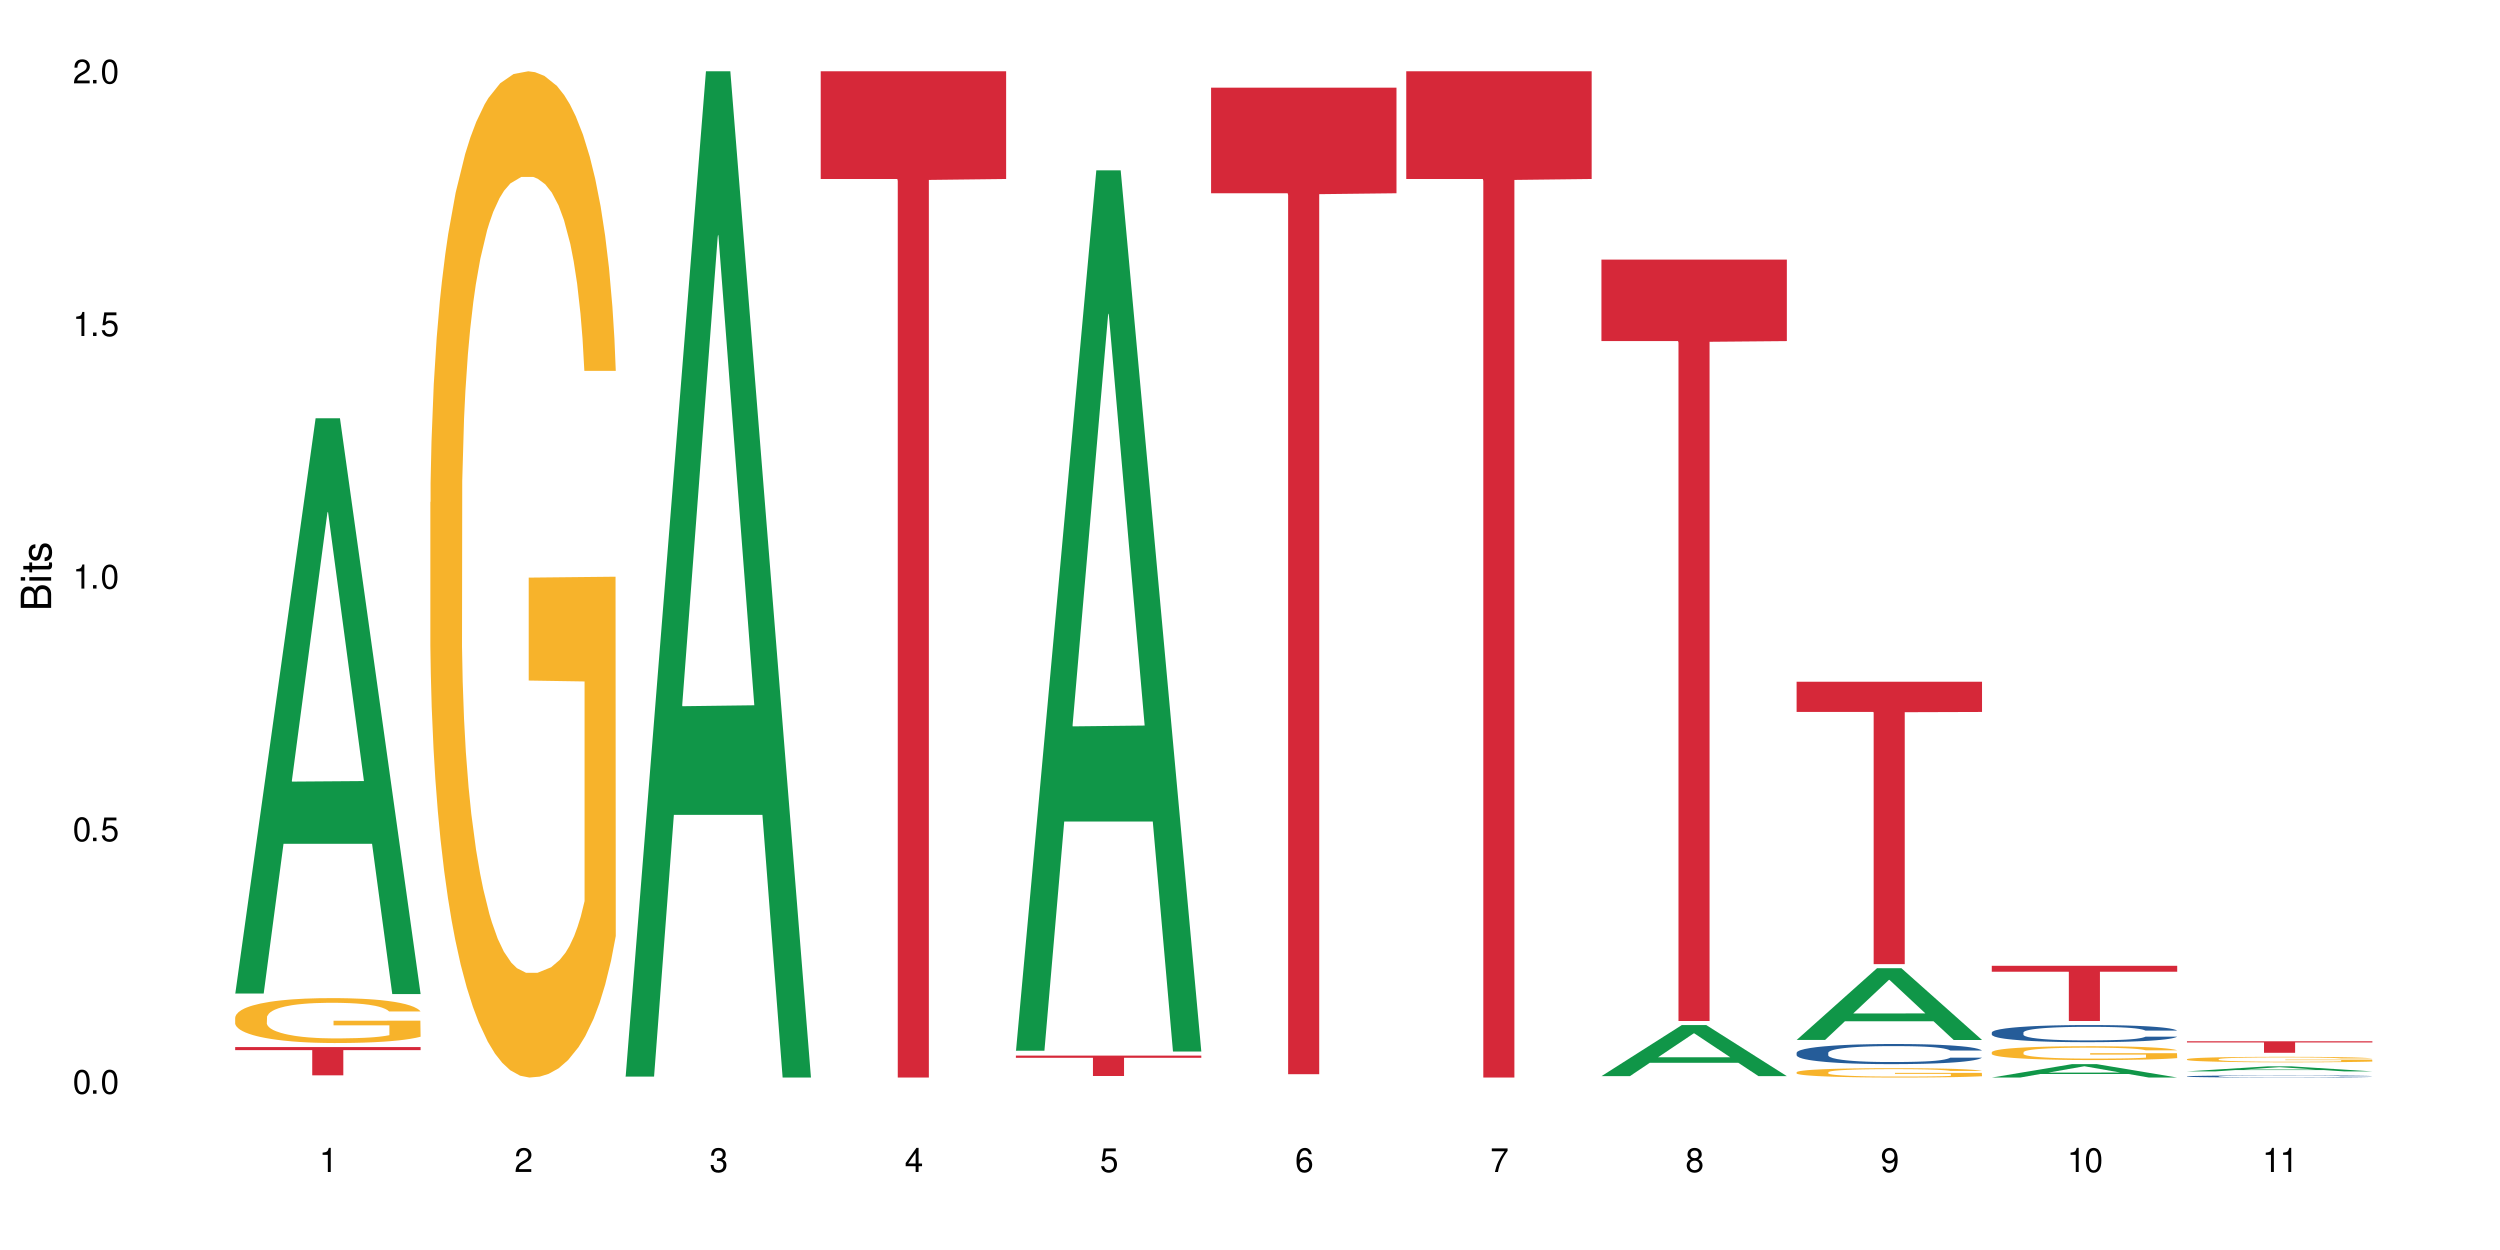 <?xml version="1.0" encoding="UTF-8"?>
<svg xmlns="http://www.w3.org/2000/svg" xmlns:xlink="http://www.w3.org/1999/xlink" width="720" height="360" viewBox="0 0 720 360">
<defs>
<g>
<g id="glyph-0-0">
</g>
<g id="glyph-0-1">
<path d="M 2.641 -6.938 C 2 -6.938 1.422 -6.656 1.078 -6.172 C 0.641 -5.562 0.406 -4.641 0.406 -3.359 C 0.406 -1.016 1.188 0.219 2.641 0.219 C 4.078 0.219 4.859 -1.016 4.859 -3.297 C 4.859 -4.641 4.656 -5.547 4.203 -6.172 C 3.844 -6.656 3.281 -6.938 2.641 -6.938 Z M 2.641 -6.188 C 3.547 -6.188 4 -5.25 4 -3.375 C 4 -1.406 3.562 -0.484 2.625 -0.484 C 1.734 -0.484 1.281 -1.438 1.281 -3.344 C 1.281 -5.25 1.734 -6.188 2.641 -6.188 Z M 2.641 -6.188 "/>
</g>
<g id="glyph-0-2">
<path d="M 1.828 -1 L 0.828 -1 L 0.828 0 L 1.828 0 Z M 1.828 -1 "/>
</g>
<g id="glyph-0-3">
<path d="M 4.562 -6.797 L 1.062 -6.797 L 0.547 -3.094 L 1.328 -3.094 C 1.719 -3.562 2.047 -3.734 2.578 -3.734 C 3.484 -3.734 4.062 -3.109 4.062 -2.094 C 4.062 -1.125 3.484 -0.531 2.578 -0.531 C 1.828 -0.531 1.375 -0.906 1.188 -1.672 L 0.328 -1.672 C 0.453 -1.109 0.547 -0.844 0.75 -0.594 C 1.125 -0.078 1.828 0.219 2.594 0.219 C 3.969 0.219 4.922 -0.781 4.922 -2.219 C 4.922 -3.562 4.031 -4.484 2.719 -4.484 C 2.25 -4.484 1.859 -4.359 1.469 -4.062 L 1.734 -5.969 L 4.562 -5.969 Z M 4.562 -6.797 "/>
</g>
<g id="glyph-0-4">
<path d="M 2.484 -4.938 L 2.484 0 L 3.328 0 L 3.328 -6.938 L 2.766 -6.938 C 2.469 -5.875 2.281 -5.734 0.984 -5.562 L 0.984 -4.938 Z M 2.484 -4.938 "/>
</g>
<g id="glyph-0-5">
<path d="M 4.859 -0.828 L 1.281 -0.828 C 1.359 -1.406 1.672 -1.781 2.5 -2.281 L 3.469 -2.828 C 4.406 -3.344 4.906 -4.062 4.906 -4.906 C 4.906 -5.484 4.672 -6.031 4.266 -6.406 C 3.859 -6.766 3.375 -6.938 2.719 -6.938 C 1.859 -6.938 1.219 -6.625 0.844 -6.031 C 0.609 -5.672 0.5 -5.234 0.484 -4.531 L 1.328 -4.531 C 1.359 -5.016 1.406 -5.281 1.531 -5.516 C 1.75 -5.938 2.188 -6.203 2.703 -6.203 C 3.469 -6.203 4.031 -5.641 4.031 -4.891 C 4.031 -4.344 3.719 -3.859 3.125 -3.516 L 2.234 -3 C 0.812 -2.172 0.406 -1.531 0.328 -0.016 L 4.859 -0.016 Z M 4.859 -0.828 "/>
</g>
<g id="glyph-0-6">
<path d="M 2.125 -3.188 L 2.578 -3.188 C 3.5 -3.188 3.984 -2.766 3.984 -1.922 C 3.984 -1.062 3.469 -0.531 2.594 -0.531 C 1.656 -0.531 1.203 -1 1.156 -2.016 L 0.312 -2.016 C 0.344 -1.453 0.438 -1.094 0.609 -0.781 C 0.953 -0.109 1.625 0.219 2.547 0.219 C 3.953 0.219 4.859 -0.625 4.859 -1.938 C 4.859 -2.828 4.516 -3.297 3.703 -3.594 C 4.344 -3.844 4.656 -4.328 4.656 -5.031 C 4.656 -6.219 3.875 -6.938 2.578 -6.938 C 1.203 -6.938 0.484 -6.172 0.453 -4.703 L 1.297 -4.703 C 1.312 -5.125 1.344 -5.359 1.453 -5.578 C 1.641 -5.969 2.062 -6.203 2.594 -6.203 C 3.344 -6.203 3.797 -5.75 3.797 -5 C 3.797 -4.516 3.609 -4.219 3.25 -4.047 C 3.016 -3.953 2.703 -3.922 2.125 -3.906 Z M 2.125 -3.188 "/>
</g>
<g id="glyph-0-7">
<path d="M 3.141 -1.672 L 3.141 0 L 3.984 0 L 3.984 -1.672 L 4.984 -1.672 L 4.984 -2.438 L 3.984 -2.438 L 3.984 -6.938 L 3.359 -6.938 L 0.266 -2.578 L 0.266 -1.672 Z M 3.141 -2.438 L 1 -2.438 L 3.141 -5.5 Z M 3.141 -2.438 "/>
</g>
<g id="glyph-0-8">
<path d="M 4.781 -5.125 C 4.609 -6.266 3.891 -6.938 2.844 -6.938 C 2.094 -6.938 1.422 -6.578 1.031 -5.953 C 0.594 -5.266 0.406 -4.422 0.406 -3.172 C 0.406 -2 0.578 -1.25 0.984 -0.641 C 1.359 -0.078 1.953 0.219 2.703 0.219 C 3.984 0.219 4.922 -0.75 4.922 -2.094 C 4.922 -3.375 4.062 -4.281 2.844 -4.281 C 2.172 -4.281 1.641 -4.031 1.281 -3.516 C 1.281 -5.234 1.828 -6.188 2.797 -6.188 C 3.391 -6.188 3.797 -5.797 3.938 -5.125 Z M 2.734 -3.531 C 3.547 -3.531 4.062 -2.953 4.062 -2.031 C 4.062 -1.156 3.484 -0.531 2.703 -0.531 C 1.922 -0.531 1.328 -1.188 1.328 -2.078 C 1.328 -2.938 1.906 -3.531 2.734 -3.531 Z M 2.734 -3.531 "/>
</g>
<g id="glyph-0-9">
<path d="M 4.984 -6.797 L 0.438 -6.797 L 0.438 -5.969 L 4.109 -5.969 C 2.5 -3.656 1.828 -2.234 1.328 0 L 2.219 0 C 2.594 -2.172 3.453 -4.047 4.984 -6.094 Z M 4.984 -6.797 "/>
</g>
<g id="glyph-0-10">
<path d="M 3.75 -3.656 C 4.469 -4.094 4.688 -4.438 4.688 -5.078 C 4.688 -6.172 3.844 -6.938 2.641 -6.938 C 1.438 -6.938 0.594 -6.172 0.594 -5.094 C 0.594 -4.438 0.812 -4.094 1.516 -3.656 C 0.734 -3.266 0.359 -2.703 0.359 -1.922 C 0.359 -0.656 1.281 0.219 2.641 0.219 C 3.984 0.219 4.922 -0.656 4.922 -1.922 C 4.922 -2.703 4.531 -3.266 3.75 -3.656 Z M 2.641 -6.188 C 3.359 -6.188 3.812 -5.75 3.812 -5.062 C 3.812 -4.406 3.344 -3.984 2.641 -3.984 C 1.922 -3.984 1.453 -4.406 1.453 -5.078 C 1.453 -5.75 1.922 -6.188 2.641 -6.188 Z M 2.641 -3.266 C 3.484 -3.266 4.062 -2.719 4.062 -1.906 C 4.062 -1.078 3.484 -0.531 2.625 -0.531 C 1.797 -0.531 1.219 -1.094 1.219 -1.906 C 1.219 -2.719 1.781 -3.266 2.641 -3.266 Z M 2.641 -3.266 "/>
</g>
<g id="glyph-0-11">
<path d="M 0.516 -1.578 C 0.672 -0.453 1.406 0.219 2.438 0.219 C 3.188 0.219 3.859 -0.141 4.266 -0.766 C 4.688 -1.453 4.891 -2.297 4.891 -3.547 C 4.891 -4.719 4.703 -5.453 4.312 -6.078 C 3.938 -6.641 3.344 -6.938 2.594 -6.938 C 1.297 -6.938 0.359 -5.969 0.359 -4.625 C 0.359 -3.344 1.234 -2.453 2.453 -2.453 C 3.094 -2.453 3.578 -2.672 4.016 -3.203 C 4 -1.484 3.469 -0.531 2.5 -0.531 C 1.906 -0.531 1.484 -0.906 1.359 -1.578 Z M 2.578 -6.203 C 3.375 -6.203 3.969 -5.531 3.969 -4.641 C 3.969 -3.797 3.391 -3.188 2.547 -3.188 C 1.734 -3.188 1.234 -3.766 1.234 -4.688 C 1.234 -5.562 1.797 -6.203 2.578 -6.203 Z M 2.578 -6.203 "/>
</g>
<g id="glyph-1-0">
</g>
<g id="glyph-1-1">
<path d="M 0 -0.953 L 0 -4.891 C 0 -5.719 -0.234 -6.344 -0.734 -6.797 C -1.188 -7.234 -1.812 -7.469 -2.5 -7.469 C -3.547 -7.469 -4.188 -7 -4.625 -5.875 C -4.984 -6.688 -5.625 -7.094 -6.531 -7.094 C -7.172 -7.094 -7.734 -6.859 -8.141 -6.391 C -8.562 -5.922 -8.75 -5.344 -8.75 -4.5 L -8.75 -0.953 Z M -4.984 -2.062 L -7.766 -2.062 L -7.766 -4.219 C -7.766 -4.844 -7.688 -5.203 -7.453 -5.5 C -7.219 -5.812 -6.859 -5.969 -6.375 -5.969 C -5.891 -5.969 -5.531 -5.812 -5.297 -5.5 C -5.062 -5.203 -4.984 -4.844 -4.984 -4.219 Z M -0.984 -2.062 L -4 -2.062 L -4 -4.781 C -4 -5.766 -3.438 -6.359 -2.484 -6.359 C -1.547 -6.359 -0.984 -5.766 -0.984 -4.781 Z M -0.984 -2.062 "/>
</g>
<g id="glyph-1-2">
<path d="M -6.281 -1.797 L -6.281 -0.797 L 0 -0.797 L 0 -1.797 Z M -8.75 -1.797 L -8.75 -0.797 L -7.484 -0.797 L -7.484 -1.797 Z M -8.75 -1.797 "/>
</g>
<g id="glyph-1-3">
<path d="M -6.281 -3.047 L -6.281 -2.016 L -8.016 -2.016 L -8.016 -1.016 L -6.281 -1.016 L -6.281 -0.172 L -5.469 -0.172 L -5.469 -1.016 L -0.719 -1.016 C -0.078 -1.016 0.281 -1.453 0.281 -2.234 C 0.281 -2.5 0.25 -2.719 0.188 -3.047 L -0.641 -3.047 C -0.609 -2.906 -0.594 -2.766 -0.594 -2.562 C -0.594 -2.141 -0.719 -2.016 -1.156 -2.016 L -5.469 -2.016 L -5.469 -3.047 Z M -6.281 -3.047 "/>
</g>
<g id="glyph-1-4">
<path d="M -4.531 -5.25 C -5.766 -5.25 -6.469 -4.422 -6.469 -2.969 C -6.469 -1.516 -5.719 -0.562 -4.547 -0.562 C -3.562 -0.562 -3.094 -1.062 -2.734 -2.562 L -2.516 -3.484 C -2.344 -4.188 -2.094 -4.469 -1.641 -4.469 C -1.047 -4.469 -0.641 -3.875 -0.641 -3 C -0.641 -2.453 -0.797 -2 -1.062 -1.75 C -1.25 -1.594 -1.422 -1.531 -1.875 -1.469 L -1.875 -0.406 C -0.422 -0.453 0.281 -1.266 0.281 -2.922 C 0.281 -4.5 -0.5 -5.516 -1.719 -5.516 C -2.656 -5.516 -3.172 -4.984 -3.469 -3.734 L -3.703 -2.766 C -3.891 -1.953 -4.156 -1.609 -4.594 -1.609 C -5.188 -1.609 -5.547 -2.125 -5.547 -2.938 C -5.547 -3.75 -5.203 -4.172 -4.531 -4.203 Z M -4.531 -5.25 "/>
</g>
</g>
</defs>
<rect x="-72" y="-36" width="864" height="432" fill="rgb(100%, 100%, 100%)" fill-opacity="1"/>
<path fill-rule="nonzero" fill="rgb(6.275%, 58.824%, 28.235%)" fill-opacity="1" d="M 67.73 286.137 L 67.789 285.98 L 90.895 120.469 L 97.91 120.469 L 121.133 286.293 L 112.973 286.293 L 107.152 243.008 L 81.652 243.008 L 75.945 286.137 L 67.73 286.137 L 84.105 225.102 L 104.816 224.945 L 94.488 147.562 L 94.375 147.406 L 94.262 147.871 L 84.047 224.945 L 84.105 225.102 Z M 67.73 286.137 "/>
<path fill-rule="nonzero" fill="rgb(96.863%, 70.196%, 16.863%)" fill-opacity="1" d="M 67.73 293 L 67.797 292.988 L 67.797 292.75 L 68.055 292.219 L 68.707 291.488 L 69.555 290.883 L 70.465 290.41 L 71.051 290.164 L 72.027 289.809 L 72.875 289.551 L 75.023 289.016 L 77.762 288.52 L 79.258 288.309 L 80.949 288.109 L 83.359 287.883 L 84.469 287.801 L 87.855 287.609 L 91.695 287.492 L 95.93 287.457 L 97.883 287.469 L 100.555 287.516 L 104.199 287.648 L 106.285 287.766 L 107.91 287.883 L 109.605 288.035 L 111.688 288.273 L 113.645 288.555 L 115.207 288.84 L 116.77 289.195 L 118.07 289.574 L 119.18 289.988 L 120.156 290.484 L 120.742 290.895 L 121.133 291.309 L 112.078 291.309 L 111.559 290.895 L 110.973 290.578 L 109.996 290.188 L 109.02 289.902 L 108.043 289.68 L 106.219 289.371 L 104.656 289.184 L 102.703 289.016 L 100.812 288.91 L 98.664 288.84 L 97.363 288.816 L 93.91 288.816 L 90.785 288.898 L 88.961 288.992 L 87.66 289.09 L 85.836 289.266 L 84.727 289.406 L 84.078 289.5 L 82.125 289.867 L 80.82 290.199 L 80.105 290.422 L 79.191 290.777 L 78.543 291.098 L 77.824 291.57 L 77.434 291.926 L 76.914 292.727 L 76.848 294.855 L 77.043 295.305 L 77.434 295.789 L 77.957 296.215 L 78.738 296.664 L 79.52 297.004 L 80.887 297.465 L 82.059 297.773 L 82.969 297.973 L 84.727 298.293 L 85.445 298.398 L 87.137 298.613 L 88.895 298.777 L 91.047 298.918 L 92.672 298.992 L 95.277 299.051 L 98.598 299.051 L 102.508 298.977 L 104.98 298.883 L 106.676 298.789 L 107.781 298.707 L 109.148 298.578 L 110.125 298.457 L 111.039 298.328 L 112.145 298.129 L 112.145 295.305 L 96.059 295.293 L 96.059 293.969 L 121.066 293.957 L 121.133 298.578 L 119.766 298.895 L 118.07 299.203 L 116.441 299.438 L 114.75 299.641 L 112.34 299.863 L 110.387 300.008 L 107.391 300.172 L 104.656 300.277 L 101.789 300.348 L 99.25 300.383 L 96.254 300.395 L 93.586 300.371 L 90.719 300.301 L 88.441 300.207 L 86.355 300.09 L 84.273 299.938 L 81.668 299.688 L 79.973 299.488 L 78.215 299.238 L 76.457 298.941 L 74.895 298.625 L 73.852 298.375 L 72.812 298.094 L 71.703 297.738 L 70.66 297.336 L 69.879 296.969 L 69.164 296.555 L 68.645 296.168 L 68.121 295.633 L 67.859 295.211 L 67.73 294.844 Z M 67.73 293 "/>
<path fill-rule="nonzero" fill="rgb(83.922%, 15.686%, 22.353%)" fill-opacity="1" d="M 67.73 301.559 L 121.133 301.559 L 121.133 302.43 L 98.875 302.438 L 98.875 309.691 L 89.922 309.691 L 89.922 302.445 L 89.793 302.43 L 67.73 302.43 Z M 67.73 301.559 "/>
<path fill-rule="nonzero" fill="rgb(96.863%, 70.196%, 16.863%)" fill-opacity="1" d="M 123.941 144.652 L 124.008 144.387 L 124.008 139.094 L 124.27 127.184 L 124.918 110.777 L 125.766 97.277 L 126.676 86.691 L 127.266 81.133 L 128.242 73.195 L 129.086 67.371 L 131.234 55.461 L 133.973 44.348 L 135.469 39.582 L 137.164 35.082 L 139.57 30.055 L 140.68 28.203 L 144.066 23.965 L 147.906 21.32 L 152.141 20.527 L 154.094 20.789 L 156.766 21.848 L 160.41 24.762 L 162.496 27.406 L 164.125 30.055 L 165.816 33.496 L 167.902 38.789 L 169.855 45.141 L 171.418 51.492 L 172.98 59.43 L 174.281 67.902 L 175.391 77.164 L 176.367 88.281 L 176.953 97.543 L 177.344 106.805 L 168.293 106.805 L 167.77 97.543 L 167.184 90.398 L 166.207 81.664 L 165.23 75.312 L 164.254 70.281 L 162.43 63.402 L 160.867 59.168 L 158.914 55.461 L 157.023 53.078 L 154.875 51.492 L 153.574 50.961 L 150.121 50.961 L 146.996 52.816 L 145.172 54.934 L 143.871 57.051 L 142.047 61.02 L 140.941 64.195 L 140.289 66.312 L 138.336 74.516 L 137.031 81.93 L 136.316 86.957 L 135.402 94.898 L 134.754 102.043 L 134.035 112.629 L 133.645 120.57 L 133.125 138.566 L 133.059 186.207 L 133.254 196.262 L 133.645 207.113 L 134.168 216.641 L 134.949 226.699 L 135.73 234.375 L 137.098 244.695 L 138.27 251.578 L 139.18 256.078 L 140.941 263.223 L 141.656 265.605 L 143.348 270.367 L 145.109 274.074 L 147.258 277.25 L 148.883 278.836 L 151.488 280.16 L 154.812 280.16 L 158.719 278.574 L 161.191 276.457 L 162.887 274.34 L 163.992 272.484 L 165.359 269.574 L 166.336 266.926 L 167.25 264.016 L 168.355 259.516 L 168.355 196.262 L 152.27 195.996 L 152.27 166.355 L 177.277 166.09 L 177.344 269.574 L 175.977 276.719 L 174.281 283.602 L 172.656 288.895 L 170.961 293.395 L 168.551 298.422 L 166.598 301.598 L 163.602 305.305 L 160.867 307.688 L 158 309.273 L 155.461 310.066 L 152.465 310.332 L 149.797 309.805 L 146.93 308.215 L 144.652 306.098 L 142.566 303.453 L 140.484 300.012 L 137.879 294.453 L 136.188 289.953 L 134.426 284.395 L 132.668 277.777 L 131.105 270.633 L 130.062 265.074 L 129.023 258.723 L 127.914 250.781 L 126.871 241.785 L 126.09 233.578 L 125.375 224.316 L 124.855 215.582 L 124.332 203.672 L 124.074 194.145 L 123.941 185.941 Z M 123.941 144.652 "/>
<path fill-rule="nonzero" fill="rgb(6.275%, 58.824%, 28.235%)" fill-opacity="1" d="M 180.152 310.059 L 180.211 309.789 L 203.316 20.527 L 210.336 20.527 L 233.555 310.332 L 225.395 310.332 L 219.578 234.684 L 194.074 234.684 L 188.371 310.059 L 180.152 310.059 L 196.527 203.391 L 217.238 203.117 L 206.91 67.875 L 206.797 67.602 L 206.684 68.418 L 196.473 203.117 L 196.527 203.391 Z M 180.152 310.059 "/>
<path fill-rule="nonzero" fill="rgb(83.922%, 15.686%, 22.353%)" fill-opacity="1" d="M 236.367 20.527 L 289.766 20.527 L 289.766 51.547 L 267.512 51.82 L 267.512 310.332 L 258.555 310.332 L 258.555 52.094 L 258.426 51.547 L 236.367 51.547 Z M 236.367 20.527 "/>
<path fill-rule="nonzero" fill="rgb(6.275%, 58.824%, 28.235%)" fill-opacity="1" d="M 292.578 302.609 L 292.633 302.371 L 315.738 49.062 L 322.758 49.062 L 345.977 302.848 L 337.82 302.848 L 332 236.602 L 306.496 236.602 L 300.793 302.609 L 292.578 302.609 L 308.949 209.195 L 329.66 208.957 L 319.336 90.523 L 319.219 90.285 L 319.105 91 L 308.895 208.957 L 308.949 209.195 Z M 292.578 302.609 "/>
<path fill-rule="nonzero" fill="rgb(83.922%, 15.686%, 22.353%)" fill-opacity="1" d="M 292.578 304.012 L 345.977 304.012 L 345.977 304.641 L 323.723 304.645 L 323.723 309.891 L 314.77 309.891 L 314.77 304.652 L 314.637 304.641 L 292.578 304.641 Z M 292.578 304.012 "/>
<path fill-rule="nonzero" fill="rgb(83.922%, 15.686%, 22.353%)" fill-opacity="1" d="M 348.789 25.242 L 402.188 25.242 L 402.188 55.656 L 379.934 55.922 L 379.934 309.371 L 370.98 309.371 L 370.98 56.188 L 370.848 55.656 L 348.789 55.656 Z M 348.789 25.242 "/>
<path fill-rule="nonzero" fill="rgb(83.922%, 15.686%, 22.353%)" fill-opacity="1" d="M 405 20.527 L 458.402 20.527 L 458.402 51.547 L 436.145 51.82 L 436.145 310.332 L 427.191 310.332 L 427.191 52.094 L 427.062 51.547 L 405 51.547 Z M 405 20.527 "/>
<path fill-rule="nonzero" fill="rgb(6.275%, 58.824%, 28.235%)" fill-opacity="1" d="M 461.211 309.922 L 461.27 309.906 L 484.375 295.211 L 491.391 295.211 L 514.613 309.934 L 506.453 309.934 L 500.633 306.09 L 475.133 306.09 L 469.426 309.922 L 461.211 309.922 L 477.586 304.5 L 498.297 304.488 L 487.969 297.617 L 487.855 297.602 L 487.742 297.645 L 477.527 304.488 L 477.586 304.5 Z M 461.211 309.922 "/>
<path fill-rule="nonzero" fill="rgb(83.922%, 15.686%, 22.353%)" fill-opacity="1" d="M 461.211 74.762 L 514.613 74.762 L 514.613 98.234 L 492.355 98.438 L 492.355 294.047 L 483.402 294.047 L 483.402 98.645 L 483.273 98.234 L 461.211 98.234 Z M 461.211 74.762 "/>
<path fill-rule="nonzero" fill="rgb(6.275%, 58.824%, 28.235%)" fill-opacity="1" d="M 517.422 299.492 L 517.48 299.473 L 540.586 278.84 L 547.602 278.84 L 570.824 299.512 L 562.664 299.512 L 556.848 294.117 L 531.344 294.117 L 525.637 299.492 L 517.422 299.492 L 533.797 291.883 L 554.508 291.863 L 544.18 282.219 L 544.066 282.199 L 543.953 282.258 L 533.738 291.863 L 533.797 291.883 Z M 517.422 299.492 "/>
<path fill-rule="nonzero" fill="rgb(14.51%, 36.078%, 60%)" fill-opacity="1" d="M 517.422 303.195 L 517.488 303.191 L 517.488 303.062 L 517.684 302.863 L 518.141 302.609 L 518.594 302.434 L 519.766 302.121 L 521.395 301.82 L 523.09 301.586 L 524.324 301.449 L 525.434 301.344 L 527.973 301.148 L 529.602 301.047 L 531.359 300.957 L 533.508 300.867 L 535.07 300.812 L 538.586 300.73 L 541.191 300.691 L 543.211 300.676 L 547.574 300.676 L 550.18 300.695 L 552.066 300.723 L 554.152 300.766 L 555.91 300.812 L 558.973 300.93 L 561.707 301.078 L 562.945 301.164 L 564.898 301.328 L 566.395 301.484 L 567.438 301.625 L 568.609 301.82 L 569.652 302.059 L 570.434 302.328 L 570.824 302.555 L 561.707 302.555 L 561.25 302.344 L 560.73 302.18 L 559.754 301.961 L 558.777 301.809 L 557.41 301.656 L 556.172 301.555 L 554.477 301.453 L 552.98 301.391 L 551.418 301.344 L 549.918 301.312 L 547.055 301.281 L 543.734 301.281 L 542.496 301.289 L 539.957 301.332 L 538.586 301.371 L 536.633 301.445 L 535.266 301.512 L 533.637 301.617 L 532.531 301.707 L 531.164 301.848 L 530.188 301.969 L 529.078 302.141 L 528.43 302.273 L 527.844 302.422 L 527.32 302.598 L 526.93 302.781 L 526.672 302.98 L 526.539 303.168 L 526.539 303.988 L 526.672 304.18 L 526.996 304.402 L 527.844 304.727 L 529.078 305.008 L 530.512 305.23 L 531.879 305.387 L 532.66 305.461 L 533.703 305.547 L 535.332 305.652 L 537.676 305.758 L 539.043 305.801 L 541.129 305.844 L 543.277 305.863 L 546.141 305.863 L 548.684 305.844 L 550.375 305.816 L 552.133 305.773 L 554.543 305.684 L 556.039 305.602 L 557.344 305.5 L 558.32 305.398 L 558.973 305.312 L 559.949 305.148 L 560.73 304.969 L 561.316 304.785 L 561.707 304.605 L 570.824 304.605 L 570.434 304.816 L 569.848 305.023 L 569.262 305.176 L 568.348 305.363 L 567.309 305.527 L 565.809 305.711 L 564.57 305.832 L 562.945 305.965 L 561.445 306.066 L 559.816 306.156 L 557.41 306.262 L 555.844 306.312 L 554.152 306.363 L 552.133 306.406 L 549.594 306.441 L 546.859 306.461 L 544.32 306.469 L 541.582 306.457 L 539.566 306.438 L 536.895 306.387 L 533.574 306.293 L 531.164 306.191 L 529.273 306.094 L 527.648 305.984 L 525.824 305.844 L 523.48 305.609 L 522.047 305.43 L 521.07 305.281 L 519.961 305.074 L 519.18 304.891 L 518.27 304.594 L 517.617 304.219 L 517.422 303.926 Z M 517.422 303.195 "/>
<path fill-rule="nonzero" fill="rgb(96.863%, 70.196%, 16.863%)" fill-opacity="1" d="M 517.422 308.789 L 517.488 308.785 L 517.488 308.738 L 517.75 308.625 L 518.398 308.473 L 519.246 308.348 L 520.156 308.25 L 520.742 308.195 L 521.723 308.121 L 522.566 308.07 L 524.715 307.957 L 527.453 307.855 L 528.949 307.809 L 530.645 307.766 L 533.051 307.719 L 534.16 307.703 L 537.547 307.664 L 541.387 307.641 L 545.621 307.633 L 547.574 307.633 L 550.246 307.645 L 553.891 307.672 L 555.977 307.695 L 557.605 307.719 L 559.297 307.754 L 561.379 307.801 L 563.336 307.859 L 564.898 307.922 L 566.461 307.996 L 567.762 308.074 L 568.871 308.16 L 569.848 308.262 L 570.434 308.348 L 570.824 308.438 L 561.773 308.438 L 561.25 308.348 L 560.664 308.281 L 559.688 308.203 L 558.711 308.141 L 557.734 308.094 L 555.91 308.031 L 554.348 307.992 L 552.395 307.957 L 550.504 307.934 L 548.355 307.922 L 547.055 307.914 L 543.602 307.914 L 540.477 307.934 L 538.652 307.953 L 537.352 307.973 L 535.527 308.008 L 534.418 308.039 L 533.77 308.059 L 531.816 308.137 L 530.512 308.203 L 529.797 308.25 L 528.883 308.324 L 528.234 308.391 L 527.516 308.488 L 527.125 308.562 L 526.605 308.73 L 526.539 309.176 L 526.734 309.27 L 527.125 309.371 L 527.648 309.461 L 528.43 309.555 L 529.211 309.625 L 530.578 309.723 L 531.75 309.785 L 532.66 309.828 L 534.418 309.895 L 535.137 309.914 L 536.828 309.961 L 538.586 309.996 L 540.738 310.023 L 542.363 310.039 L 544.969 310.051 L 548.293 310.051 L 552.199 310.035 L 554.672 310.016 L 556.367 309.996 L 557.473 309.98 L 558.84 309.953 L 559.816 309.93 L 560.73 309.902 L 561.836 309.859 L 561.836 309.27 L 545.75 309.266 L 545.75 308.992 L 570.758 308.988 L 570.824 309.953 L 569.457 310.02 L 567.762 310.082 L 566.137 310.133 L 564.441 310.176 L 562.031 310.223 L 560.078 310.25 L 557.082 310.285 L 554.348 310.309 L 551.48 310.324 L 548.941 310.328 L 545.945 310.332 L 543.277 310.328 L 540.41 310.312 L 538.133 310.293 L 536.047 310.27 L 533.965 310.234 L 531.359 310.184 L 529.664 310.141 L 527.906 310.09 L 526.148 310.027 L 524.586 309.961 L 523.543 309.91 L 522.504 309.852 L 521.395 309.777 L 520.352 309.695 L 519.57 309.617 L 518.855 309.531 L 518.336 309.449 L 517.812 309.34 L 517.555 309.25 L 517.422 309.172 Z M 517.422 308.789 "/>
<path fill-rule="nonzero" fill="rgb(83.922%, 15.686%, 22.353%)" fill-opacity="1" d="M 517.422 196.336 L 570.824 196.336 L 570.824 205.043 L 548.566 205.117 L 548.566 277.676 L 539.613 277.676 L 539.613 205.195 L 539.484 205.043 L 517.422 205.043 Z M 517.422 196.336 "/>
<path fill-rule="nonzero" fill="rgb(6.275%, 58.824%, 28.235%)" fill-opacity="1" d="M 573.633 310.328 L 573.691 310.324 L 596.797 306.461 L 603.816 306.461 L 627.035 310.332 L 618.875 310.332 L 613.059 309.32 L 587.555 309.32 L 581.852 310.328 L 573.633 310.328 L 590.008 308.902 L 610.719 308.898 L 600.391 307.094 L 600.277 307.09 L 600.164 307.102 L 589.953 308.898 L 590.008 308.902 Z M 573.633 310.328 "/>
<path fill-rule="nonzero" fill="rgb(14.51%, 36.078%, 60%)" fill-opacity="1" d="M 573.633 297.363 L 573.699 297.359 L 573.699 297.25 L 573.895 297.078 L 574.352 296.863 L 574.805 296.711 L 575.98 296.445 L 577.605 296.188 L 579.301 295.992 L 580.539 295.875 L 581.645 295.785 L 584.184 295.617 L 585.812 295.531 L 587.57 295.453 L 589.719 295.379 L 591.281 295.332 L 594.801 295.262 L 597.402 295.23 L 599.422 295.215 L 603.785 295.215 L 606.391 295.234 L 608.281 295.254 L 610.363 295.293 L 612.121 295.332 L 615.184 295.434 L 617.918 295.559 L 619.156 295.629 L 621.109 295.77 L 622.605 295.906 L 623.648 296.023 L 624.82 296.188 L 625.863 296.391 L 626.645 296.621 L 627.035 296.816 L 617.918 296.816 L 617.461 296.637 L 616.941 296.496 L 615.965 296.312 L 614.988 296.18 L 613.621 296.051 L 612.383 295.965 L 610.688 295.879 L 609.191 295.824 L 607.629 295.785 L 606.129 295.758 L 603.266 295.73 L 599.945 295.73 L 598.707 295.738 L 596.168 295.773 L 594.801 295.805 L 592.844 295.871 L 591.477 295.93 L 589.852 296.02 L 588.742 296.094 L 587.375 296.211 L 586.398 296.316 L 585.293 296.465 L 584.641 296.578 L 584.055 296.703 L 583.531 296.852 L 583.141 297.012 L 582.883 297.176 L 582.75 297.34 L 582.75 298.039 L 582.883 298.199 L 583.207 298.391 L 584.055 298.664 L 585.293 298.906 L 586.723 299.094 L 588.09 299.23 L 588.871 299.293 L 589.914 299.363 L 591.543 299.457 L 593.887 299.547 L 595.254 299.582 L 597.34 299.617 L 599.488 299.637 L 602.355 299.637 L 604.895 299.617 L 606.586 299.594 L 608.344 299.559 L 610.754 299.48 L 612.254 299.41 L 613.555 299.324 L 614.531 299.238 L 615.184 299.168 L 616.16 299.027 L 616.941 298.875 L 617.527 298.715 L 617.918 298.562 L 627.035 298.562 L 626.645 298.742 L 626.059 298.918 L 625.473 299.051 L 624.559 299.207 L 623.52 299.348 L 622.02 299.504 L 620.785 299.609 L 619.156 299.723 L 617.656 299.809 L 616.031 299.883 L 613.621 299.973 L 612.059 300.02 L 610.363 300.059 L 608.344 300.094 L 605.805 300.129 L 603.07 300.145 L 600.531 300.148 L 597.793 300.141 L 595.777 300.121 L 593.105 300.082 L 589.785 300 L 587.375 299.914 L 585.488 299.828 L 583.859 299.738 L 582.035 299.617 L 579.691 299.418 L 578.258 299.266 L 577.281 299.141 L 576.176 298.965 L 575.391 298.805 L 574.48 298.555 L 573.828 298.234 L 573.633 297.984 Z M 573.633 297.363 "/>
<path fill-rule="nonzero" fill="rgb(96.863%, 70.196%, 16.863%)" fill-opacity="1" d="M 573.633 303.02 L 573.699 303.016 L 573.699 302.941 L 573.961 302.781 L 574.609 302.555 L 575.457 302.367 L 576.371 302.223 L 576.957 302.148 L 577.934 302.039 L 578.777 301.957 L 580.93 301.793 L 583.664 301.641 L 585.16 301.574 L 586.855 301.512 L 589.266 301.445 L 590.371 301.418 L 593.758 301.359 L 597.598 301.324 L 601.832 301.312 L 603.785 301.316 L 606.457 301.332 L 610.102 301.371 L 612.188 301.406 L 613.816 301.445 L 615.508 301.492 L 617.594 301.566 L 619.547 301.652 L 621.109 301.738 L 622.672 301.848 L 623.973 301.965 L 625.082 302.094 L 626.059 302.246 L 626.645 302.371 L 627.035 302.5 L 617.984 302.5 L 617.461 302.371 L 616.875 302.273 L 615.898 302.152 L 614.922 302.066 L 613.945 301.996 L 612.121 301.902 L 610.559 301.844 L 608.605 301.793 L 606.715 301.762 L 604.566 301.738 L 603.266 301.73 L 599.812 301.73 L 596.688 301.758 L 594.863 301.785 L 593.562 301.816 L 591.738 301.871 L 590.633 301.914 L 589.98 301.941 L 588.027 302.055 L 586.723 302.156 L 586.008 302.227 L 585.098 302.336 L 584.445 302.434 L 583.727 302.578 L 583.336 302.688 L 582.816 302.938 L 582.75 303.59 L 582.945 303.73 L 583.336 303.879 L 583.859 304.008 L 584.641 304.148 L 585.422 304.254 L 586.789 304.395 L 587.961 304.488 L 588.871 304.551 L 590.633 304.648 L 591.348 304.684 L 593.039 304.746 L 594.801 304.797 L 596.949 304.844 L 598.578 304.863 L 601.18 304.883 L 604.504 304.883 L 608.41 304.859 L 610.883 304.832 L 612.578 304.801 L 613.684 304.777 L 615.051 304.738 L 616.031 304.699 L 616.941 304.66 L 618.047 304.598 L 618.047 303.73 L 601.961 303.727 L 601.961 303.316 L 626.969 303.312 L 627.035 304.738 L 625.668 304.836 L 623.973 304.93 L 622.348 305.004 L 620.652 305.062 L 618.242 305.133 L 616.289 305.176 L 613.293 305.227 L 610.559 305.262 L 607.695 305.281 L 605.152 305.293 L 602.156 305.297 L 599.488 305.289 L 596.621 305.27 L 594.344 305.238 L 592.258 305.203 L 590.176 305.156 L 587.57 305.078 L 585.879 305.016 L 584.117 304.941 L 582.359 304.848 L 580.797 304.75 L 579.754 304.676 L 578.715 304.586 L 577.605 304.477 L 576.566 304.355 L 575.785 304.242 L 575.066 304.113 L 574.547 303.996 L 574.023 303.832 L 573.766 303.699 L 573.633 303.586 Z M 573.633 303.02 "/>
<path fill-rule="nonzero" fill="rgb(83.922%, 15.686%, 22.353%)" fill-opacity="1" d="M 573.633 278.152 L 627.035 278.152 L 627.035 279.852 L 604.781 279.867 L 604.781 294.051 L 595.824 294.051 L 595.824 279.883 L 595.695 279.852 L 573.633 279.852 Z M 573.633 278.152 "/>
<path fill-rule="nonzero" fill="rgb(6.275%, 58.824%, 28.235%)" fill-opacity="1" d="M 629.848 308.559 L 629.902 308.555 L 653.008 307.113 L 660.027 307.113 L 683.246 308.559 L 675.09 308.559 L 669.27 308.18 L 643.766 308.18 L 638.062 308.559 L 629.848 308.559 L 646.219 308.023 L 666.93 308.023 L 656.602 307.348 L 656.488 307.348 L 656.375 307.352 L 646.164 308.023 L 646.219 308.023 Z M 629.848 308.559 "/>
<path fill-rule="nonzero" fill="rgb(14.51%, 36.078%, 60%)" fill-opacity="1" d="M 629.848 309.988 L 629.91 309.988 L 629.91 309.973 L 630.105 309.953 L 630.562 309.926 L 631.02 309.906 L 632.191 309.875 L 633.816 309.844 L 635.512 309.82 L 636.75 309.805 L 637.855 309.793 L 640.395 309.773 L 642.023 309.762 L 643.781 309.754 L 645.93 309.742 L 647.492 309.738 L 651.012 309.73 L 653.617 309.727 L 655.633 309.723 L 659.996 309.723 L 662.602 309.727 L 664.492 309.727 L 666.574 309.734 L 668.332 309.738 L 671.395 309.75 L 674.129 309.766 L 675.367 309.773 L 677.32 309.793 L 678.816 309.809 L 679.859 309.824 L 681.031 309.844 L 682.074 309.867 L 682.855 309.898 L 683.246 309.922 L 674.129 309.922 L 673.672 309.898 L 673.152 309.883 L 672.176 309.859 L 671.199 309.844 L 669.832 309.824 L 668.594 309.816 L 666.902 309.805 L 665.402 309.797 L 663.84 309.793 L 662.344 309.789 L 659.477 309.785 L 656.156 309.785 L 654.918 309.789 L 652.379 309.793 L 651.012 309.797 L 649.059 309.805 L 647.688 309.812 L 646.062 309.82 L 644.953 309.832 L 643.586 309.848 L 642.609 309.859 L 641.504 309.879 L 640.852 309.891 L 640.266 309.906 L 639.746 309.926 L 639.355 309.945 L 639.094 309.965 L 638.965 309.984 L 638.965 310.07 L 639.094 310.09 L 639.418 310.113 L 640.266 310.148 L 641.504 310.18 L 642.934 310.203 L 644.305 310.219 L 645.086 310.227 L 646.125 310.234 L 647.754 310.246 L 650.098 310.258 L 651.465 310.262 L 653.551 310.266 L 655.699 310.27 L 658.566 310.27 L 661.105 310.266 L 662.797 310.266 L 664.555 310.258 L 666.965 310.25 L 668.465 310.242 L 669.766 310.23 L 670.742 310.219 L 671.395 310.211 L 672.371 310.195 L 673.152 310.176 L 673.738 310.156 L 674.129 310.137 L 683.246 310.137 L 682.855 310.16 L 682.27 310.18 L 681.684 310.195 L 680.773 310.215 L 679.73 310.234 L 678.23 310.254 L 676.996 310.266 L 675.367 310.281 L 673.867 310.289 L 672.242 310.301 L 669.832 310.312 L 668.27 310.316 L 666.574 310.32 L 664.555 310.324 L 662.016 310.328 L 659.281 310.332 L 654.008 310.332 L 651.988 310.328 L 649.316 310.324 L 645.996 310.312 L 643.586 310.305 L 641.699 310.293 L 640.07 310.281 L 638.246 310.266 L 635.902 310.242 L 634.469 310.223 L 633.492 310.207 L 632.387 310.188 L 631.605 310.168 L 630.691 310.137 L 630.043 310.094 L 629.848 310.066 Z M 629.848 309.988 "/>
<path fill-rule="nonzero" fill="rgb(96.863%, 70.196%, 16.863%)" fill-opacity="1" d="M 629.848 305.043 L 629.91 305.039 L 629.91 305.012 L 630.172 304.945 L 630.824 304.855 L 631.668 304.785 L 632.582 304.727 L 633.168 304.695 L 634.145 304.652 L 634.992 304.621 L 637.141 304.555 L 639.875 304.492 L 641.371 304.469 L 643.066 304.445 L 645.477 304.418 L 646.582 304.406 L 649.969 304.383 L 653.812 304.367 L 658.043 304.363 L 659.996 304.367 L 662.668 304.371 L 666.316 304.387 L 668.398 304.402 L 670.027 304.418 L 671.719 304.434 L 673.805 304.465 L 675.758 304.5 L 677.32 304.531 L 678.883 304.578 L 680.188 304.621 L 681.293 304.672 L 682.27 304.734 L 682.855 304.785 L 683.246 304.836 L 674.195 304.836 L 673.672 304.785 L 673.086 304.746 L 672.109 304.699 L 671.133 304.664 L 670.156 304.637 L 668.332 304.598 L 666.77 304.574 L 664.816 304.555 L 662.93 304.543 L 660.777 304.531 L 656.023 304.531 L 652.898 304.539 L 651.074 304.551 L 649.773 304.562 L 647.949 304.586 L 646.844 304.602 L 646.191 304.613 L 644.238 304.66 L 642.934 304.699 L 642.219 304.727 L 641.309 304.77 L 640.656 304.809 L 639.941 304.867 L 639.551 304.91 L 639.027 305.008 L 638.965 305.27 L 639.16 305.324 L 639.551 305.383 L 640.07 305.438 L 640.852 305.492 L 641.633 305.531 L 643 305.59 L 644.172 305.625 L 645.086 305.652 L 646.844 305.691 L 647.559 305.703 L 649.254 305.73 L 651.012 305.75 L 653.16 305.766 L 654.789 305.777 L 657.395 305.781 L 660.715 305.781 L 664.621 305.773 L 667.098 305.762 L 668.789 305.75 L 669.895 305.742 L 671.266 305.727 L 672.242 305.711 L 673.152 305.695 L 674.258 305.672 L 674.258 305.324 L 658.176 305.324 L 658.176 305.16 L 683.18 305.16 L 683.246 305.727 L 681.879 305.766 L 680.188 305.801 L 678.559 305.832 L 676.863 305.855 L 674.453 305.883 L 672.5 305.898 L 669.504 305.922 L 666.77 305.934 L 663.906 305.941 L 661.367 305.945 L 658.371 305.949 L 655.699 305.945 L 652.836 305.938 L 650.555 305.926 L 648.473 305.91 L 646.387 305.891 L 643.781 305.859 L 642.09 305.836 L 640.332 305.805 L 638.57 305.77 L 637.008 305.73 L 635.969 305.699 L 634.926 305.664 L 633.816 305.621 L 632.777 305.574 L 631.996 305.527 L 631.277 305.477 L 630.758 305.43 L 630.238 305.363 L 629.977 305.312 L 629.848 305.27 Z M 629.848 305.043 "/>
<path fill-rule="nonzero" fill="rgb(83.922%, 15.686%, 22.353%)" fill-opacity="1" d="M 629.848 299.883 L 683.246 299.883 L 683.246 300.238 L 660.992 300.238 L 660.992 303.199 L 652.035 303.199 L 652.035 300.242 L 651.906 300.238 L 629.848 300.238 Z M 629.848 299.883 "/>
<g fill="rgb(0%, 0%, 0%)" fill-opacity="1">
<use xlink:href="#glyph-0-1" x="20.965" y="314.993"/>
<use xlink:href="#glyph-0-2" x="25.965" y="314.993"/>
<use xlink:href="#glyph-0-1" x="28.965" y="314.993"/>
</g>
<g fill="rgb(0%, 0%, 0%)" fill-opacity="1">
<use xlink:href="#glyph-0-1" x="20.965" y="242.251"/>
<use xlink:href="#glyph-0-2" x="25.965" y="242.251"/>
<use xlink:href="#glyph-0-3" x="28.965" y="242.251"/>
</g>
<g fill="rgb(0%, 0%, 0%)" fill-opacity="1">
<use xlink:href="#glyph-0-4" x="20.965" y="169.509"/>
<use xlink:href="#glyph-0-2" x="25.965" y="169.509"/>
<use xlink:href="#glyph-0-1" x="28.965" y="169.509"/>
</g>
<g fill="rgb(0%, 0%, 0%)" fill-opacity="1">
<use xlink:href="#glyph-0-4" x="20.965" y="96.767"/>
<use xlink:href="#glyph-0-2" x="25.965" y="96.767"/>
<use xlink:href="#glyph-0-3" x="28.965" y="96.767"/>
</g>
<g fill="rgb(0%, 0%, 0%)" fill-opacity="1">
<use xlink:href="#glyph-0-5" x="20.965" y="24.024"/>
<use xlink:href="#glyph-0-2" x="25.965" y="24.024"/>
<use xlink:href="#glyph-0-1" x="28.965" y="24.024"/>
</g>
<g fill="rgb(0%, 0%, 0%)" fill-opacity="1">
<use xlink:href="#glyph-0-4" x="91.93" y="337.532"/>
</g>
<g fill="rgb(0%, 0%, 0%)" fill-opacity="1">
<use xlink:href="#glyph-0-5" x="148.145" y="337.532"/>
</g>
<g fill="rgb(0%, 0%, 0%)" fill-opacity="1">
<use xlink:href="#glyph-0-6" x="204.355" y="337.532"/>
</g>
<g fill="rgb(0%, 0%, 0%)" fill-opacity="1">
<use xlink:href="#glyph-0-7" x="260.566" y="337.532"/>
</g>
<g fill="rgb(0%, 0%, 0%)" fill-opacity="1">
<use xlink:href="#glyph-0-3" x="316.777" y="337.532"/>
</g>
<g fill="rgb(0%, 0%, 0%)" fill-opacity="1">
<use xlink:href="#glyph-0-8" x="372.988" y="337.532"/>
</g>
<g fill="rgb(0%, 0%, 0%)" fill-opacity="1">
<use xlink:href="#glyph-0-9" x="429.199" y="337.532"/>
</g>
<g fill="rgb(0%, 0%, 0%)" fill-opacity="1">
<use xlink:href="#glyph-0-10" x="485.41" y="337.532"/>
</g>
<g fill="rgb(0%, 0%, 0%)" fill-opacity="1">
<use xlink:href="#glyph-0-11" x="541.625" y="337.532"/>
</g>
<g fill="rgb(0%, 0%, 0%)" fill-opacity="1">
<use xlink:href="#glyph-0-4" x="595.336" y="337.532"/>
<use xlink:href="#glyph-0-1" x="600.336" y="337.532"/>
</g>
<g fill="rgb(0%, 0%, 0%)" fill-opacity="1">
<use xlink:href="#glyph-0-4" x="651.547" y="337.532"/>
<use xlink:href="#glyph-0-4" x="656.547" y="337.532"/>
</g>
<g fill="rgb(0%, 0%, 0%)" fill-opacity="1">
<use xlink:href="#glyph-1-1" x="14.725" y="176.012"/>
<use xlink:href="#glyph-1-2" x="14.725" y="168.012"/>
<use xlink:href="#glyph-1-3" x="14.725" y="165.012"/>
<use xlink:href="#glyph-1-4" x="14.725" y="162.012"/>
</g>
</svg>
